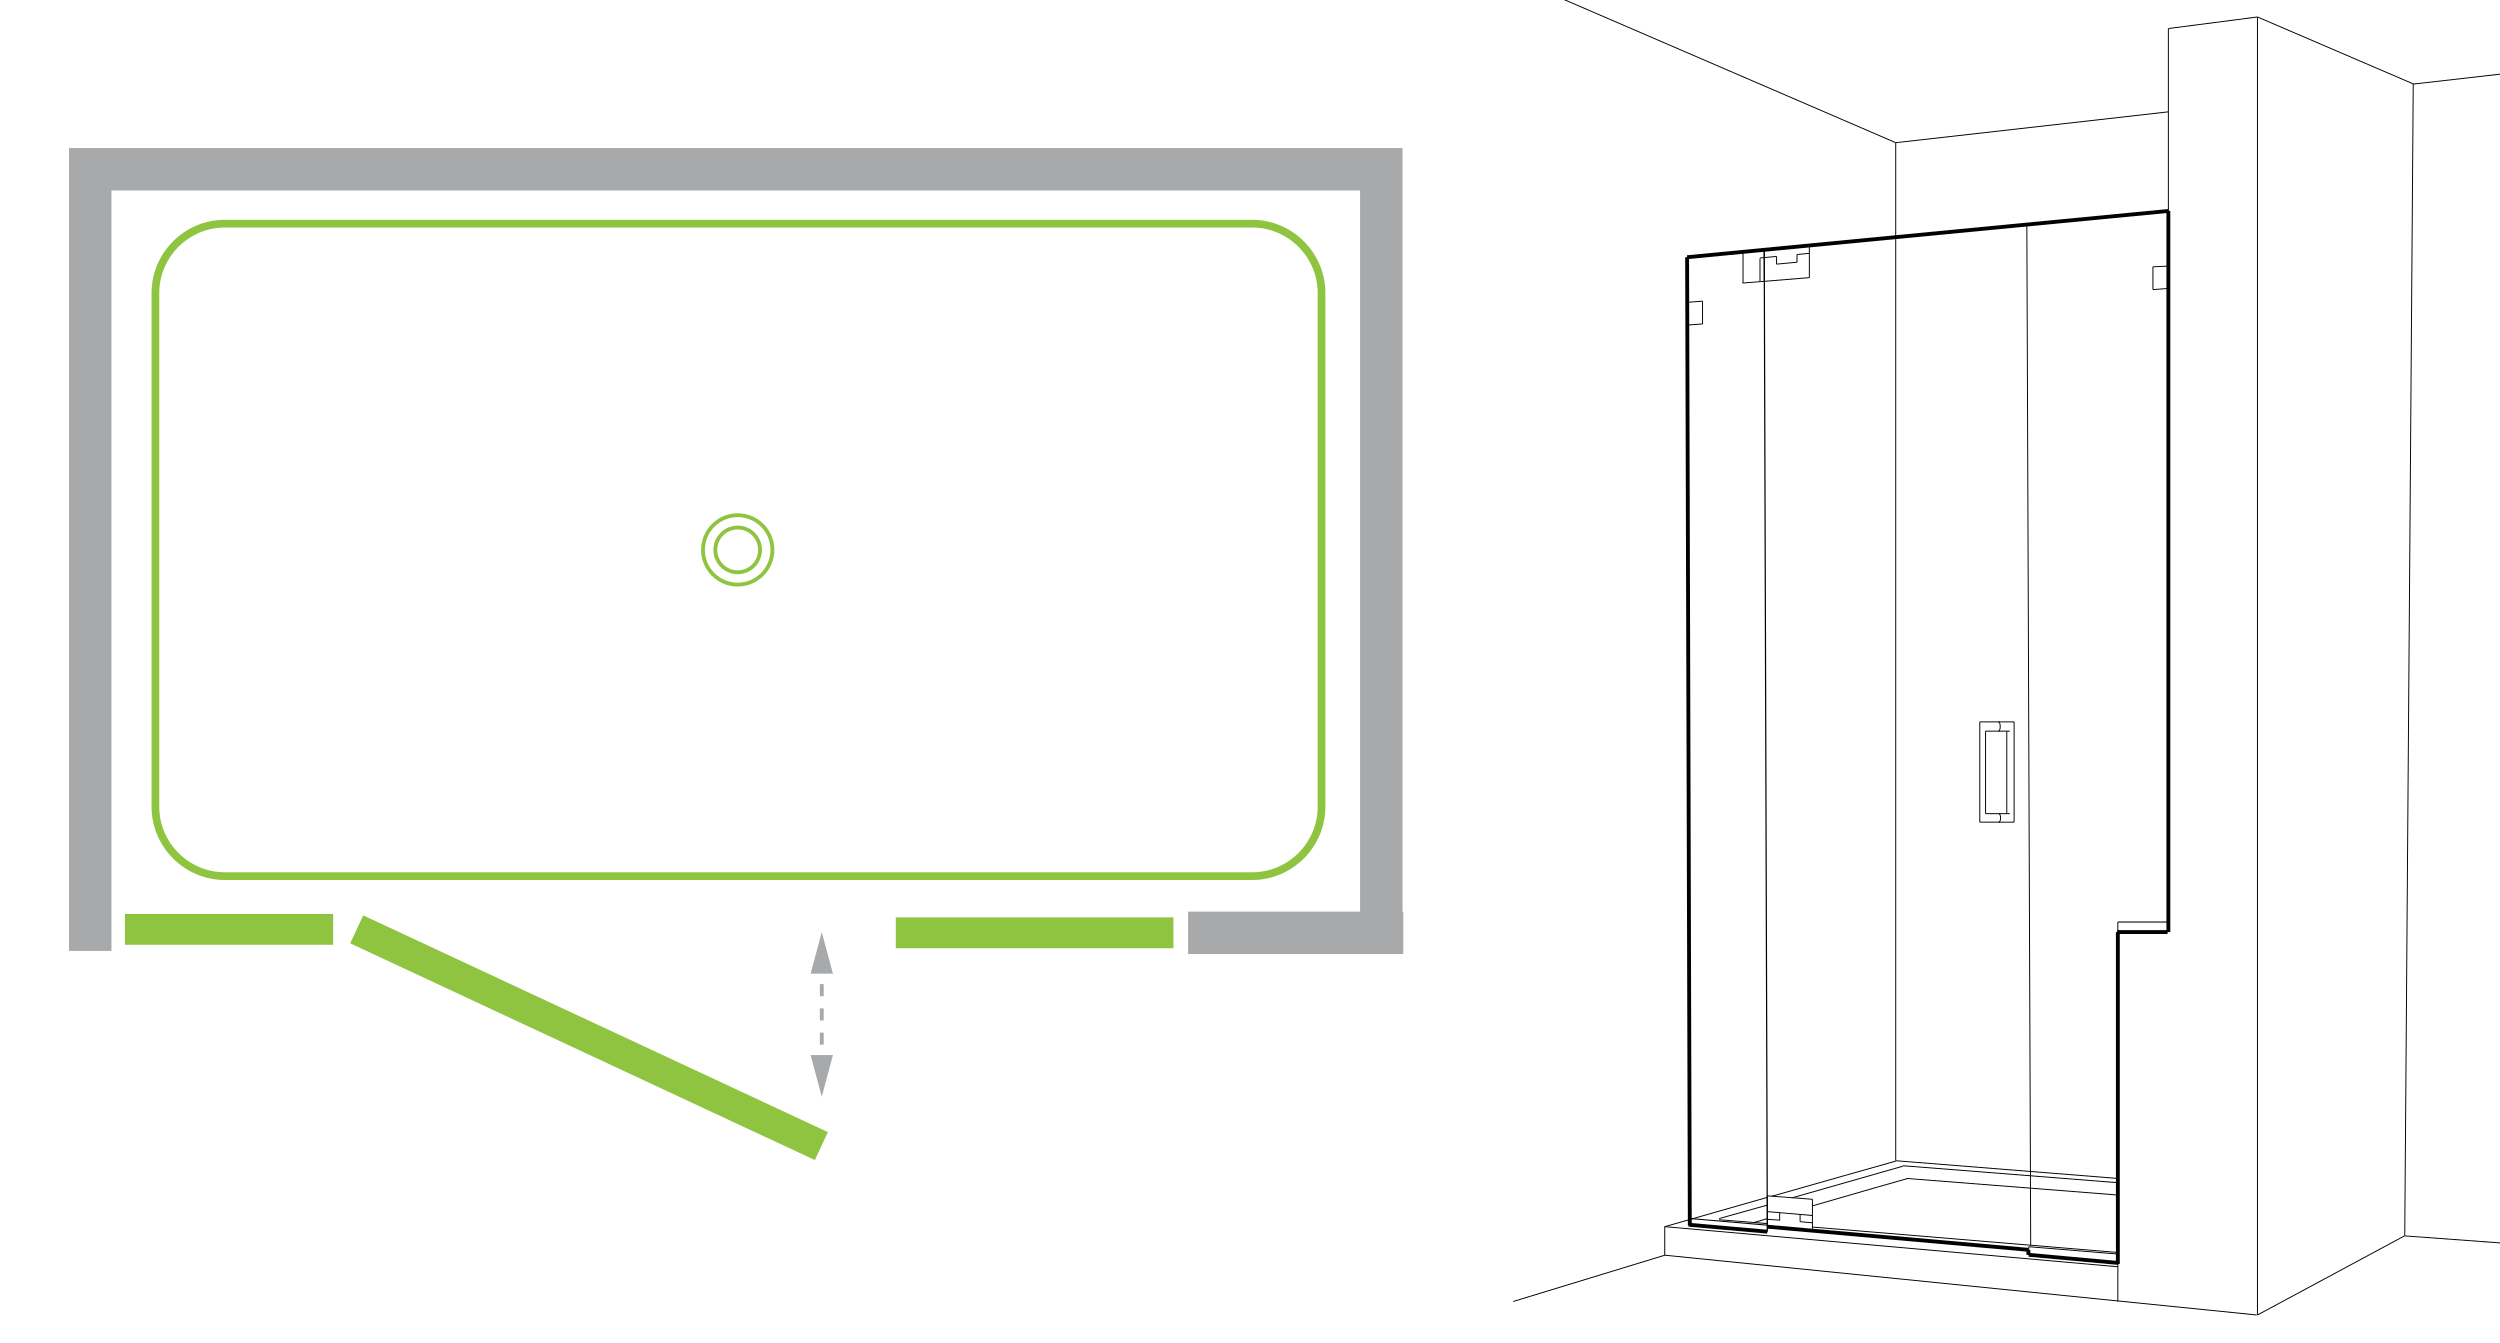 <?xml version="1.0" encoding="UTF-8"?>
<!-- Generator: Adobe Illustrator 26.0.2, SVG Export Plug-In . SVG Version: 6.00 Build 0)  -->
<svg xmlns="http://www.w3.org/2000/svg" xmlns:xlink="http://www.w3.org/1999/xlink" version="1.1" id="Layer_1" x="0px" y="0px" viewBox="0 0 648.3 348.3" style="enable-background:new 0 0 648.3 348.3;" xml:space="preserve">
<style type="text/css">
	.st0{fill:#FFFFFF;stroke:#000000;stroke-miterlimit:10;}
	.st1{fill:none;stroke:#8FC441;stroke-width:8;stroke-miterlimit:10;}
	.st2{fill:none;stroke:#A8A9AB;stroke-width:11;stroke-miterlimit:10;}
	.st3{fill:none;stroke:#8FC441;stroke-width:2;stroke-miterlimit:10;}
	.st4{display:none;}
	.st5{display:inline;fill:none;stroke:#010101;stroke-width:0.251;}
	.st6{display:inline;fill:none;stroke:#010101;stroke-width:0.25;}
	.st7{display:inline;fill:#FFFFFF;stroke:#010101;stroke-width:0.251;}
	.st8{display:inline;fill:none;stroke:#010101;}
	.st9{fill:none;stroke:#A8A9AB;stroke-miterlimit:10;}
	.st10{fill:none;stroke:#A8A9AB;stroke-miterlimit:10;stroke-dasharray:3.142,3.142;}
	.st11{fill:#A8A9AB;}
	.st12{fill:none;stroke:#8FC441;stroke-miterlimit:10;}
	.st13{display:inline;fill:none;stroke:#010101;stroke-width:0.25;}
	.st14{display:inline;fill:none;stroke:#010101;stroke-width:0.273;}
	.st15{display:inline;fill:none;stroke:#010101;stroke-width:0.245;}
	.st16{display:inline;fill:none;stroke:#010101;stroke-width:0.318;}
	.st17{display:inline;fill:none;stroke:#010101;stroke-width:0.276;}
	.st18{fill:none;stroke:#010101;stroke-width:0.25;}
	.st19{fill:none;stroke:#010101;}
	.st20{fill:none;stroke:#010101;stroke-width:0.273;}
	.st21{fill:none;stroke:#010101;stroke-width:0.318;}
	.st22{fill:none;stroke:#010101;stroke-width:0.276;}
	.st23{fill:none;stroke:#010101;stroke-width:0.25;}
</style>
<rect x="-7.1" y="-4.8" class="st0" width="663" height="357"></rect>
<image style="display:none;overflow:visible;" width="1920" height="1080" transform="matrix(1 0 0 1 -889.256 -340.358)">
</image>
<line class="st1" x1="213" y1="297.2" x2="92.5" y2="241"></line>
<path class="st2" d="M45.3,254.7"></path>
<path class="st2" d="M352.7,241.9"></path>
<polyline class="st2" points="23.4,246.6 23.4,43.9 358.2,43.9 358.2,246.6 "></polyline>
<path class="st2" d="M231,241.9"></path>
<line class="st2" x1="363.9" y1="241.9" x2="308.1" y2="241.9"></line>
<g>
	<path class="st3" d="M342.7,209.2c0,9.9-8.1,18-18,18H58.3c-9.9,0-18-8.1-18-18V76c0-9.9,8.1-18,18-18h266.4c9.9,0,18,8.1,18,18   V209.2z"></path>
</g>
<g class="st4">
	<path class="st5" d="M564.1,40.3c0-2.3,1.6-4.2,3.5-4.2c1.9,0,3.5,1.9,3.5,4.2c0,2.3-1.6,4.2-3.5,4.2   C565.6,44.5,564.1,42.6,564.1,40.3z"></path>
	<path class="st5" d="M568.3,36.1c0.2-0.1,0.5-0.1,0.8-0.1c1.9,0,3.5,1.9,3.5,4.2c0,2.3-1.6,4.2-3.5,4.2c-0.3,0-0.5,0-0.8-0.1"></path>
	<path class="st5" d="M564.1,51.4c0-2.3,1.6-4.2,3.5-4.2c1.9,0,3.5,1.9,3.5,4.2c0,2.3-1.6,4.2-3.5,4.2   C565.6,55.6,564.1,53.7,564.1,51.4z"></path>
	<path class="st5" d="M568.3,47.2c0.2-0.1,0.5-0.1,0.8-0.1c1.9,0,3.5,1.9,3.5,4.2c0,2.3-1.6,4.2-3.5,4.2c-0.3,0-0.5,0-0.8-0.1"></path>
	<line class="st6" x1="497.6" y1="56.6" x2="576.8" y2="46.6"></line>
	<line class="st6" x1="497.6" y1="53.3" x2="576.8" y2="43"></line>
	<path class="st7" d="M501.5,59.2c0-2.3,1.5-4.1,3.4-4.1c1.9,0,3.4,1.9,3.4,4.1c0,2.3-1.5,4.1-3.4,4.1   C503.1,63.4,501.5,61.5,501.5,59.2z"></path>
	<path class="st5" d="M505.7,55.2c0.2-0.1,0.5-0.1,0.7-0.1c1.9,0,3.4,1.9,3.4,4.1c0,2.3-1.5,4.1-3.4,4.1c-0.3,0-0.5,0-0.7-0.1"></path>
	<path class="st7" d="M501.5,48.7c0-2.3,1.5-4.1,3.4-4.1c1.9,0,3.4,1.9,3.4,4.1c0,2.3-1.5,4.1-3.4,4.1   C503.1,52.9,501.5,51,501.5,48.7z"></path>
	<path class="st5" d="M505.7,44.7c0.2-0.1,0.5-0.1,0.7-0.1c1.9,0,3.4,1.9,3.4,4.1c0,2.3-1.5,4.1-3.4,4.1c-0.3,0-0.5,0-0.7-0.1"></path>
	<line class="st6" x1="497.7" y1="39.8" x2="576.8" y2="28"></line>
	<line class="st6" x1="399.7" y1="3.8" x2="373.1" y2="-6.4"></line>
	<line class="st6" x1="399.7" y1="3.8" x2="401.8" y2="273.7"></line>
	<line class="st6" x1="485.9" y1="-13.7" x2="485.9" y2="288.5"></line>
	<line class="st6" x1="485.9" y1="288.5" x2="576.6" y2="307.2"></line>
	<line class="st6" x1="594.8" y1="313.3" x2="401.8" y2="273.7"></line>
	<line class="st8" x1="497.1" y1="283.3" x2="576.6" y2="299.1"></line>
	<line class="st6" x1="497.1" y1="283.3" x2="485.9" y2="288.5"></line>
	<line class="st8" x1="497.6" y1="44.6" x2="497.6" y2="283.3"></line>
	<line class="st6" x1="497.6" y1="-8.9" x2="497.6" y2="56.6"></line>
	<line class="st8" x1="497.5" y1="45.2" x2="576.9" y2="34.1"></line>
	<line class="st6" x1="401.8" y1="273.7" x2="373.6" y2="283.3"></line>
	<line class="st6" x1="576.6" y1="299.5" x2="576.6" y2="296.1"></line>
	<line class="st5" x1="576.9" y1="-32.1" x2="576.6" y2="307.3"></line>
	<line class="st5" x1="573.9" y1="160.1" x2="574.1" y2="201.1"></line>
	<line class="st5" x1="571.5" y1="160.1" x2="571.8" y2="201.1"></line>
	<line class="st5" x1="571.8" y1="201.1" x2="574.1" y2="201.1"></line>
	<line class="st5" x1="571.5" y1="160.1" x2="573.9" y2="160.1"></line>
	<line class="st5" x1="576.7" y1="191.8" x2="574.1" y2="192"></line>
	<line class="st5" x1="576.7" y1="194.3" x2="574.1" y2="194.6"></line>
	<line class="st5" x1="576.7" y1="168" x2="573.9" y2="168.1"></line>
	<line class="st5" x1="576.7" y1="165.4" x2="573.9" y2="165.4"></line>
	<path class="st6" d="M576.9-32.1c9.3-1.9,17.9-3.6,17.9-3.6"></path>
	<line class="st6" x1="399.7" y1="3.8" x2="485.9" y2="-13.7"></line>
	<line class="st6" x1="485.9" y1="-13.7" x2="497.9" y2="-8.9"></line>
	<line class="st5" x1="594.8" y1="-35.7" x2="594.8" y2="313.3"></line>
	<line class="st6" x1="645" y1="18" x2="711.5" y2="8"></line>
	<line class="st6" x1="645" y1="18" x2="644.4" y2="265.2"></line>
	<line class="st6" x1="594.9" y1="313.3" x2="644.4" y2="265.2"></line>
	<line class="st6" x1="644.4" y1="265.2" x2="711.5" y2="273.8"></line>
	<line class="st6" x1="594.8" y1="-35.7" x2="645" y2="18"></line>
	<line class="st8" x1="576.9" y1="34.1" x2="576.6" y2="299.1"></line>
</g>
<g>
	<g>
		<line class="st9" x1="213.1" y1="250.6" x2="213.1" y2="252.1"></line>
		<line class="st10" x1="213.1" y1="255.2" x2="213.1" y2="272.5"></line>
		<line class="st9" x1="213.1" y1="274.1" x2="213.1" y2="275.6"></line>
		<g>
			<polygon class="st11" points="210.2,252.5 213.1,241.7 216,252.5    "></polygon>
		</g>
		<g>
			<polygon class="st11" points="210.2,273.6 213.1,284.4 216,273.6    "></polygon>
		</g>
	</g>
</g>
<circle class="st12" cx="191.3" cy="142.6" r="9"></circle>
<circle class="st12" cx="191.3" cy="142.6" r="5.8"></circle>
<g class="st4">
	
		<image style="display:inline;overflow:visible;" width="939" height="675" transform="matrix(1 0 0 1 -203.287 -139.609)">
	</image>
</g>
<image style="display:none;overflow:visible;" width="766" height="803" transform="matrix(1 0 0 1 -95.813 -37.739)">
</image>
<g class="st4">
	<line class="st6" x1="437.8" y1="66.1" x2="437.8" y2="74.2"></line>
	<line class="st6" x1="449.5" y1="65" x2="449.5" y2="73.3"></line>
	<line class="st6" x1="437.8" y1="66.1" x2="449.5" y2="65"></line>
	<line class="st6" x1="446.3" y1="67.3" x2="449.5" y2="67"></line>
	<line class="st6" x1="437.8" y1="68.1" x2="441" y2="67.8"></line>
	<line class="st6" x1="437.8" y1="74.2" x2="449.5" y2="73.3"></line>
	<line class="st6" x1="441" y1="69.7" x2="446.3" y2="69.3"></line>
	<line class="st6" x1="441" y1="67.8" x2="441" y2="69.7"></line>
	<line class="st6" x1="446.3" y1="69.3" x2="446.3" y2="67.3"></line>
	<line class="st6" x1="438.6" y1="316.1" x2="438.6" y2="308.1"></line>
	<line class="st6" x1="450.3" y1="317.2" x2="450.3" y2="308.9"></line>
	<line class="st6" x1="439" y1="316.1" x2="450.3" y2="317.1"></line>
	<line class="st6" x1="438.6" y1="316.1" x2="439" y2="316.1"></line>
	<line class="st6" x1="447.1" y1="314.8" x2="450.3" y2="315.1"></line>
	<line class="st6" x1="438.6" y1="314.1" x2="441.8" y2="314.4"></line>
	<line class="st6" x1="438.6" y1="312.2" x2="450.3" y2="313.2"></line>
	<line class="st6" x1="438.6" y1="308.1" x2="450.3" y2="308.9"></line>
	<line class="st13" x1="441.8" y1="314.4" x2="441.8" y2="312.5"></line>
	<line class="st6" x1="447.1" y1="312.9" x2="447.1" y2="314.8"></line>
	<line class="st8" x1="437.8" y1="66.2" x2="438.5" y2="316.1"></line>
	<line class="st8" x1="437.8" y1="66.2" x2="517.1" y2="58.6"></line>
	<line class="st6" x1="626.7" y1="21.1" x2="624.6" y2="319.4"></line>
	<line class="st6" x1="586.8" y1="340.7" x2="624.9" y2="319.5"></line>
	<line class="st6" x1="435.2" y1="325.3" x2="586.8" y2="340.7"></line>
	<line class="st6" x1="435.2" y1="325.3" x2="394" y2="337.8"></line>
	<line class="st6" x1="490.3" y1="36.3" x2="490.3" y2="301.3"></line>
	<line class="st6" x1="626.7" y1="21.1" x2="677.5" y2="15.4"></line>
	<line class="st6" x1="490.1" y1="36.6" x2="517.1" y2="33.6"></line>
	<line class="st6" x1="490.3" y1="36.3" x2="394" y2="-5.2"></line>
	<line class="st6" x1="435.2" y1="317.1" x2="517.1" y2="324.3"></line>
	<line class="st8" x1="438.6" y1="316.1" x2="517.1" y2="323.1"></line>
	<line class="st6" x1="435.2" y1="325.3" x2="435.2" y2="317.1"></line>
	<line class="st6" x1="450.3" y1="312.7" x2="490.3" y2="301.3"></line>
	<line class="st6" x1="435.2" y1="317.1" x2="438.6" y2="316.1"></line>
	<line class="st6" x1="450.3" y1="314.6" x2="492.2" y2="302.5"></line>
	<line class="st6" x1="454.6" y1="316.8" x2="493.3" y2="305.7"></line>
	<line class="st6" x1="490.3" y1="301.3" x2="517.1" y2="303.4"></line>
	<line class="st6" x1="492.1" y1="302.5" x2="517.1" y2="304.5"></line>
	<line class="st6" x1="493.1" y1="305.7" x2="517.2" y2="307.6"></line>
	<line class="st6" x1="450.3" y1="316.4" x2="517.1" y2="321.9"></line>
	<line class="st6" x1="624.6" y1="319.5" x2="677.8" y2="323.4"></line>
	<line class="st6" x1="515.5" y1="190.8" x2="506.9" y2="190.8"></line>
	<line class="st6" x1="506.9" y1="190.8" x2="506.9" y2="216.1"></line>
	<line class="st6" x1="506.9" y1="216.1" x2="515.5" y2="216.1"></line>
	<line class="st6" x1="515.5" y1="216.1" x2="515.5" y2="190.8"></line>
	<line class="st6" x1="514.4" y1="193.1" x2="508.3" y2="193.1"></line>
	<line class="st6" x1="508.3" y1="193.1" x2="508.3" y2="213.9"></line>
	<line class="st6" x1="508.3" y1="213.9" x2="514.4" y2="213.9"></line>
	<line class="st6" x1="513.6" y1="193.1" x2="513.6" y2="213.9"></line>
	<path class="st6" d="M511.5,190.8c0.3,0,0.5,0.5,0.5,1.1c0,0.6-0.2,1.1-0.5,1.1"></path>
	<path class="st6" d="M511.6,213.9c0.3,0,0.5,0.5,0.5,1.1c0,0.6-0.2,1.1-0.5,1.1"></path>
	<line class="st6" x1="586.2" y1="2.2" x2="586.2" y2="340.7"></line>
	<line class="st6" x1="517.1" y1="11.3" x2="586.2" y2="2.2"></line>
	<line class="st6" x1="517.1" y1="324" x2="517.1" y2="11.3"></line>
	<line class="st8" x1="517.1" y1="323.1" x2="517.1" y2="58.6"></line>
	<line class="st6" x1="586.2" y1="2.2" x2="626.7" y2="21.1"></line>
	<line class="st6" x1="517.1" y1="324.3" x2="517.1" y2="333.6"></line>
</g>
<line class="st1" x1="232.3" y1="241.9" x2="304.3" y2="241.9"></line>
<line class="st1" x1="32.4" y1="241" x2="86.4" y2="241"></line>
<g class="st4">
	<line class="st8" x1="438.2" y1="66.2" x2="438.9" y2="316.4"></line>
	<line class="st8" x1="438.2" y1="66.3" x2="527" y2="57.7"></line>
	<line class="st6" x1="527" y1="238.8" x2="527" y2="335.2"></line>
	<line class="st6" x1="586.3" y1="341.2" x2="624.6" y2="320.6"></line>
	<line class="st6" x1="435.5" y1="325.9" x2="586.3" y2="341.2"></line>
	<line class="st6" x1="435.5" y1="325.9" x2="393" y2="338.8"></line>
	<line class="st6" x1="492.4" y1="36.5" x2="492.4" y2="301.1"></line>
	<path class="st6" d="M626.8,21.3c28.8-3.3,50.8-5.8,50.8-5.8"></path>
	<path class="st6" d="M492.4,36.5c0,0,14.1-1.6,34.6-3.9"></path>
	<line class="st6" x1="492.4" y1="36.5" x2="393" y2="-6.4"></line>
	<line class="st6" x1="506.5" y1="59.2" x2="507.4" y2="321.8"></line>
	<line class="st8" x1="506.8" y1="323.6" x2="527" y2="325.4"></line>
	<line class="st6" x1="435.5" y1="317.4" x2="506.8" y2="323.8"></line>
	<line class="st8" x1="439" y1="316.5" x2="506.8" y2="322.5"></line>
	<line class="st6" x1="435.5" y1="325.9" x2="435.5" y2="317.4"></line>
	<line class="st6" x1="450.6" y1="313.1" x2="492.4" y2="301.1"></line>
	<path class="st6" d="M435.5,317.4c0,0,1.6-0.5,3.8-1.1"></path>
	<line class="st6" x1="450.6" y1="315" x2="494.4" y2="302.4"></line>
	<line class="st6" x1="455.6" y1="317.1" x2="495.5" y2="305.7"></line>
	<line class="st6" x1="492.4" y1="300.9" x2="527" y2="303.6"></line>
	<line class="st6" x1="494.3" y1="302.4" x2="527" y2="305"></line>
	<line class="st6" x1="495.4" y1="305.7" x2="527" y2="308.2"></line>
	<line class="st6" x1="506.8" y1="321.4" x2="527" y2="323.1"></line>
	<line class="st6" x1="450.6" y1="316.7" x2="525.6" y2="322.9"></line>
	<line class="st6" x1="506.8" y1="321.8" x2="506.8" y2="323.8"></line>
	<line class="st8" x1="506.8" y1="322.5" x2="506.8" y2="323.8"></line>
	<line class="st6" x1="503.1" y1="187.1" x2="494.2" y2="187.1"></line>
	<line class="st6" x1="494.2" y1="187.1" x2="494.2" y2="213.1"></line>
	<line class="st6" x1="494.2" y1="213.1" x2="503.1" y2="213.1"></line>
	<line class="st6" x1="503.1" y1="213.1" x2="503.1" y2="187.1"></line>
	<line class="st6" x1="502" y1="189.4" x2="495.7" y2="189.4"></line>
	<line class="st6" x1="495.7" y1="189.4" x2="495.7" y2="210.9"></line>
	<line class="st6" x1="495.7" y1="210.9" x2="502" y2="210.9"></line>
	<line class="st6" x1="501.2" y1="189.4" x2="501.2" y2="210.9"></line>
	<path class="st6" d="M499.1,187.1c0.3,0,0.5,0.5,0.5,1.2c0,0.7-0.2,1.2-0.5,1.2"></path>
	<path class="st6" d="M499.1,210.9c0.3,0,0.5,0.5,0.5,1.1c0,0.6-0.2,1.1-0.5,1.1"></path>
	<line class="st6" x1="626.8" y1="21.2" x2="624.6" y2="320.6"></line>
	<line class="st6" x1="624.6" y1="320.6" x2="677.8" y2="324.6"></line>
	<line class="st6" x1="586.3" y1="3.8" x2="586.3" y2="341.2"></line>
	<line class="st8" x1="527" y1="57.7" x2="527" y2="325.5"></line>
	<line class="st6" x1="527" y1="11.8" x2="527" y2="325.5"></line>
	<line class="st6" x1="527" y1="11.8" x2="586.3" y2="4"></line>
	<line class="st6" x1="586.3" y1="3.8" x2="626.8" y2="21.2"></line>
	<line class="st6" x1="523" y1="70.6" x2="523" y2="76.5"></line>
	<line class="st6" x1="438.2" y1="66.3" x2="438.2" y2="74.3"></line>
	<line class="st6" x1="449.9" y1="65.1" x2="449.9" y2="73.4"></line>
	<line class="st6" x1="438.2" y1="66.3" x2="449.9" y2="65.1"></line>
	<line class="st6" x1="446.7" y1="67.4" x2="449.9" y2="67.1"></line>
	<line class="st6" x1="438.2" y1="68.2" x2="441.4" y2="67.9"></line>
	<line class="st6" x1="438.2" y1="74.3" x2="449.9" y2="73.4"></line>
	<line class="st6" x1="441.4" y1="69.9" x2="446.7" y2="69.4"></line>
	<line class="st6" x1="441.4" y1="67.9" x2="441.4" y2="69.9"></line>
	<line class="st6" x1="446.7" y1="69.4" x2="446.7" y2="67.4"></line>
	<line class="st6" x1="438.9" y1="316.3" x2="438.9" y2="308.3"></line>
	<line class="st6" x1="450.6" y1="317.4" x2="450.6" y2="309.1"></line>
	<line class="st6" x1="439.3" y1="316.4" x2="450.6" y2="317.3"></line>
	<line class="st6" x1="438.9" y1="316.3" x2="439.3" y2="316.4"></line>
	<line class="st6" x1="447.4" y1="315" x2="450.6" y2="315.3"></line>
	<line class="st6" x1="438.9" y1="314.4" x2="442.1" y2="314.6"></line>
	<line class="st6" x1="438.9" y1="312.4" x2="450.6" y2="313.4"></line>
	<line class="st6" x1="438.9" y1="308.3" x2="450.6" y2="309.1"></line>
	<line class="st13" x1="442.1" y1="314.7" x2="442.1" y2="312.7"></line>
	<line class="st6" x1="447.4" y1="313.1" x2="447.4" y2="315"></line>
	<line class="st6" x1="523" y1="70.6" x2="527" y2="70.4"></line>
	<line class="st6" x1="523" y1="76.5" x2="527" y2="76.2"></line>
</g>
<g class="st4">
	<line class="st8" x1="438" y1="66.1" x2="438.7" y2="316.1"></line>
	<line class="st8" x1="438" y1="66.2" x2="539.6" y2="56.4"></line>
	<line class="st6" x1="526.7" y1="238.4" x2="526.7" y2="334.7"></line>
	<line class="st6" x1="585.9" y1="340.7" x2="624.2" y2="320.1"></line>
	<line class="st6" x1="435.3" y1="325.5" x2="585.9" y2="340.7"></line>
	<line class="st6" x1="435.3" y1="325.5" x2="392.9" y2="338.4"></line>
	<line class="st6" x1="492.1" y1="36.4" x2="492.1" y2="300.7"></line>
	<line class="st6" x1="626.3" y1="21.2" x2="677.1" y2="15.5"></line>
	<line class="st6" x1="492.1" y1="36.4" x2="539.6" y2="31"></line>
	<line class="st6" x1="492.1" y1="36.4" x2="392.9" y2="-6.4"></line>
	<line class="st6" x1="526.7" y1="236.3" x2="526.7" y2="238.9"></line>
	<line class="st6" x1="506.2" y1="59.1" x2="507.1" y2="321.3"></line>
	<line class="st8" x1="506.5" y1="323.2" x2="526.7" y2="324.9"></line>
	<line class="st6" x1="435.3" y1="317" x2="506.5" y2="323.3"></line>
	<line class="st8" x1="438.8" y1="316" x2="506.5" y2="322"></line>
	<line class="st6" x1="435.3" y1="325.5" x2="435.3" y2="317"></line>
	<line class="st6" x1="450.4" y1="312.7" x2="492.1" y2="300.7"></line>
	<line class="st6" x1="435.3" y1="317" x2="438.8" y2="316"></line>
	<line class="st6" x1="450.4" y1="314.5" x2="494.1" y2="302"></line>
	<line class="st6" x1="455.4" y1="316.7" x2="495.2" y2="305.2"></line>
	<line class="st6" x1="492.1" y1="300.5" x2="527.2" y2="303.2"></line>
	<line class="st6" x1="494" y1="302" x2="526.7" y2="304.6"></line>
	<line class="st6" x1="495.1" y1="305.3" x2="526.7" y2="307.8"></line>
	<line class="st6" x1="506.5" y1="321" x2="526.7" y2="322.6"></line>
	<line class="st6" x1="450.4" y1="316.3" x2="527" y2="322.6"></line>
	<line class="st6" x1="506.5" y1="321.3" x2="506.5" y2="323.4"></line>
	<line class="st8" x1="506.5" y1="322" x2="506.5" y2="323.4"></line>
	<line class="st8" x1="539.6" y1="238.9" x2="526.7" y2="238.9"></line>
	<line class="st6" x1="502.8" y1="186.8" x2="493.9" y2="186.8"></line>
	<line class="st6" x1="493.9" y1="186.8" x2="493.9" y2="212.8"></line>
	<line class="st6" x1="493.9" y1="212.8" x2="502.8" y2="212.8"></line>
	<line class="st6" x1="502.8" y1="212.8" x2="502.8" y2="186.8"></line>
	<line class="st6" x1="501.7" y1="189.2" x2="495.4" y2="189.2"></line>
	<line class="st6" x1="495.4" y1="189.2" x2="495.4" y2="210.6"></line>
	<line class="st6" x1="495.4" y1="210.6" x2="501.7" y2="210.6"></line>
	<line class="st6" x1="500.9" y1="189.2" x2="500.9" y2="210.6"></line>
	<path class="st6" d="M498.8,186.8c0.3,0,0.5,0.5,0.5,1.2c0,0.7-0.2,1.2-0.5,1.2"></path>
	<path class="st6" d="M498.8,210.6c0.3,0,0.5,0.5,0.5,1.1c0,0.6-0.2,1.1-0.5,1.1"></path>
	<line class="st6" x1="626.3" y1="21.3" x2="624.1" y2="320.1"></line>
	<line class="st6" x1="624.2" y1="320.2" x2="677.2" y2="324.1"></line>
	<line class="st6" x1="585.9" y1="1.3" x2="585.9" y2="340.7"></line>
	<line class="st6" x1="538.5" y1="238.9" x2="526.7" y2="238.9"></line>
	<line class="st8" x1="526.7" y1="238.9" x2="526.7" y2="325.1"></line>
	<line class="st14" x1="526.7" y1="236.3" x2="539.6" y2="236.3"></line>
	<line class="st6" x1="539.6" y1="7.4" x2="539.6" y2="238.9"></line>
	<line class="st8" x1="539.6" y1="55.7" x2="539.6" y2="238.9"></line>
	<line class="st6" x1="539.6" y1="7.4" x2="585.9" y2="1.3"></line>
	<line class="st6" x1="585.9" y1="1.3" x2="626.3" y2="21.3"></line>
	<line class="st15" x1="438" y1="66" x2="438" y2="74"></line>
	<line class="st6" x1="449.7" y1="64.9" x2="449.7" y2="73.1"></line>
	<line class="st6" x1="438" y1="66" x2="449.7" y2="64.9"></line>
	<line class="st6" x1="446.5" y1="67.2" x2="449.7" y2="66.8"></line>
	<line class="st6" x1="438" y1="68" x2="441.2" y2="67.6"></line>
	<line class="st6" x1="438" y1="74" x2="449.7" y2="73.1"></line>
	<line class="st6" x1="441.2" y1="69.6" x2="446.5" y2="69.1"></line>
	<line class="st6" x1="441.2" y1="67.6" x2="441.2" y2="69.6"></line>
	<line class="st6" x1="446.5" y1="69.1" x2="446.5" y2="67.2"></line>
	<line class="st6" x1="438.7" y1="315.9" x2="438.7" y2="307.9"></line>
	<line class="st6" x1="450.4" y1="317" x2="450.4" y2="308.8"></line>
	<line class="st6" x1="439.1" y1="316" x2="450.4" y2="316.9"></line>
	<line class="st6" x1="438.7" y1="315.9" x2="439.1" y2="316"></line>
	<line class="st6" x1="447.2" y1="314.6" x2="450.4" y2="314.9"></line>
	<line class="st6" x1="438.7" y1="314" x2="441.9" y2="314.2"></line>
	<line class="st6" x1="438.7" y1="312" x2="450.4" y2="313"></line>
	<line class="st6" x1="438.7" y1="307.9" x2="450.4" y2="308.8"></line>
	<line class="st13" x1="441.9" y1="314.3" x2="441.9" y2="312.3"></line>
	<line class="st6" x1="447.2" y1="312.7" x2="447.2" y2="314.6"></line>
	<line class="st6" x1="535.5" y1="70.1" x2="535.5" y2="76"></line>
	<line class="st6" x1="535.5" y1="70.1" x2="539.6" y2="69.9"></line>
	<line class="st6" x1="535.5" y1="76" x2="539.6" y2="75.7"></line>
</g>
<g class="st4">
	<line class="st6" x1="585.8" y1="341.2" x2="624.2" y2="320.6"></line>
	<line class="st6" x1="626.4" y1="21.2" x2="624.2" y2="320.6"></line>
	<line class="st6" x1="624.2" y1="320.6" x2="677.3" y2="324.6"></line>
	<line class="st6" x1="585.8" y1="3.8" x2="585.8" y2="341.2"></line>
	<line class="st6" x1="562.7" y1="6.8" x2="562.7" y2="338.9"></line>
	<line class="st6" x1="562.7" y1="6.8" x2="585.8" y2="3.8"></line>
	<line class="st6" x1="585.8" y1="3.8" x2="626.4" y2="21.3"></line>
	<line class="st16" x1="457.7" y1="64.1" x2="458.5" y2="319.6"></line>
	<line class="st8" x1="437.6" y1="66.3" x2="438.3" y2="318"></line>
	<line class="st8" x1="437.6" y1="66.3" x2="562.7" y2="54.2"></line>
	<line class="st6" x1="431.8" y1="325.7" x2="585.7" y2="341.2"></line>
	<line class="st6" x1="431.8" y1="325.7" x2="392.4" y2="337.7"></line>
	<line class="st6" x1="491.8" y1="36.5" x2="491.8" y2="301.1"></line>
	<line class="st6" x1="626.4" y1="21.2" x2="677.3" y2="15.5"></line>
	<line class="st6" x1="491.8" y1="36.5" x2="562.7" y2="28.5"></line>
	<line class="st6" x1="491.8" y1="36.5" x2="392.4" y2="-6.4"></line>
	<line class="st6" x1="525.9" y1="57.7" x2="526.9" y2="323"></line>
	<line class="st8" x1="526.4" y1="325.6" x2="562.7" y2="328.8"></line>
	<line class="st8" x1="438" y1="317.7" x2="458.5" y2="319.6"></line>
	<line class="st6" x1="431.8" y1="318.2" x2="562.7" y2="329.8"></line>
	<line class="st8" x1="458.4" y1="318.3" x2="526.3" y2="324.3"></line>
	<line class="st6" x1="431.8" y1="325.7" x2="431.8" y2="318.2"></line>
	<path class="st6" d="M459.7,310.3c5.9-1.7,32.1-9.1,32.1-9.1"></path>
	<line class="st6" x1="431.8" y1="318.2" x2="458.5" y2="310.6"></line>
	<path class="st6" d="M465,310.7c10.2-2.9,28.8-8.3,28.8-8.3"></path>
	<line class="st6" x1="446" y1="316.2" x2="458.4" y2="312.6"></line>
	<path class="st6" d="M470.2,312.8c10.7-3.1,24.7-7.1,24.7-7.1"></path>
	<line class="st6" x1="455" y1="317.1" x2="458.4" y2="316.2"></line>
	<line class="st6" x1="491.8" y1="301.1" x2="562.7" y2="306.8"></line>
	<line class="st6" x1="493.7" y1="302.4" x2="562.7" y2="307.9"></line>
	<line class="st6" x1="494.8" y1="305.7" x2="562.7" y2="311.1"></line>
	<line class="st6" x1="526.4" y1="323.4" x2="562.7" y2="326.4"></line>
	<line class="st17" x1="438.5" y1="316.2" x2="458.4" y2="317.8"></line>
	<line class="st6" x1="470.2" y1="318.4" x2="562.7" y2="326"></line>
	<line class="st6" x1="446" y1="316.4" x2="458.5" y2="317.4"></line>
	<line class="st6" x1="526.4" y1="323.4" x2="526.4" y2="325.6"></line>
	<line class="st6" x1="522.6" y1="187.1" x2="513.7" y2="187.1"></line>
	<line class="st6" x1="513.7" y1="187.1" x2="513.7" y2="213.1"></line>
	<line class="st6" x1="513.7" y1="213.1" x2="522.6" y2="213.1"></line>
	<line class="st6" x1="522.6" y1="213.1" x2="522.6" y2="187.1"></line>
	<line class="st6" x1="521.5" y1="189.5" x2="515.1" y2="189.5"></line>
	<line class="st6" x1="515.1" y1="189.5" x2="515.1" y2="210.9"></line>
	<line class="st6" x1="515.1" y1="210.9" x2="521.5" y2="210.9"></line>
	<line class="st6" x1="520.7" y1="189.5" x2="520.7" y2="210.9"></line>
	<path class="st6" d="M518.5,187.1c0.3,0,0.5,0.5,0.5,1.2c0,0.7-0.2,1.2-0.5,1.2"></path>
	<path class="st6" d="M518.6,210.9c0.3,0,0.5,0.5,0.5,1.1c0,0.6-0.2,1.1-0.5,1.1"></path>
	<line class="st8" x1="526.3" y1="324.3" x2="526.3" y2="325.6"></line>
	<line class="st6" x1="457.7" y1="64.5" x2="457.7" y2="72.5"></line>
	<line class="st6" x1="469.4" y1="63.3" x2="469.4" y2="71.6"></line>
	<line class="st6" x1="457.7" y1="64.4" x2="469.4" y2="63.3"></line>
	<line class="st6" x1="466.2" y1="65.6" x2="469.4" y2="65.3"></line>
	<line class="st6" x1="456.5" y1="66.5" x2="460.9" y2="66.1"></line>
	<line class="st6" x1="452.1" y1="73" x2="469.4" y2="71.6"></line>
	<line class="st6" x1="460.9" y1="68.1" x2="466.2" y2="67.6"></line>
	<line class="st6" x1="460.9" y1="66.1" x2="460.9" y2="68.1"></line>
	<line class="st6" x1="466.2" y1="67.6" x2="466.2" y2="65.6"></line>
	<line class="st6" x1="458.5" y1="318.3" x2="458.5" y2="310.3"></line>
	<line class="st6" x1="470.2" y1="319.4" x2="470.2" y2="311.1"></line>
	<line class="st6" x1="458.9" y1="318.3" x2="470.2" y2="319.2"></line>
	<line class="st6" x1="458.5" y1="318.3" x2="458.9" y2="318.3"></line>
	<line class="st6" x1="467" y1="317" x2="470.2" y2="317.3"></line>
	<line class="st6" x1="458.5" y1="316.3" x2="461.7" y2="316.6"></line>
	<line class="st6" x1="458.5" y1="314.4" x2="470.2" y2="315.3"></line>
	<line class="st6" x1="458.5" y1="310.3" x2="470.2" y2="311.1"></line>
	<line class="st13" x1="461.7" y1="316.6" x2="461.7" y2="314.6"></line>
	<line class="st6" x1="467" y1="315.1" x2="467" y2="317"></line>
	<path class="st8" d="M453.8,43.5"></path>
	<line class="st6" x1="452.1" y1="73" x2="452.1" y2="64.8"></line>
	<line class="st6" x1="456.5" y1="72.6" x2="456.5" y2="66.6"></line>
	<line class="st6" x1="558.6" y1="68.8" x2="558.6" y2="74.7"></line>
	<line class="st6" x1="558.6" y1="68.8" x2="562.7" y2="68.6"></line>
	<line class="st6" x1="558.6" y1="74.7" x2="562.7" y2="74.4"></line>
	<line class="st6" x1="441.6" y1="77.7" x2="441.6" y2="83.6"></line>
	<line class="st6" x1="437.6" y1="78" x2="441.6" y2="77.7"></line>
	<line class="st6" x1="437.6" y1="83.9" x2="441.6" y2="83.6"></line>
	<line class="st8" x1="562.7" y1="54.2" x2="562.7" y2="328.8"></line>
</g>
<g>
	<line class="st18" x1="549.2" y1="241.2" x2="549.2" y2="337.5"></line>
	<line class="st18" x1="549.2" y1="239.1" x2="549.2" y2="241.7"></line>
	<line class="st19" x1="562.1" y1="241.7" x2="549.2" y2="241.7"></line>
	<line class="st18" x1="561" y1="241.7" x2="549.2" y2="241.7"></line>
	<line class="st19" x1="549.2" y1="241.7" x2="549.2" y2="327.8"></line>
	<line class="st20" x1="549.2" y1="239.1" x2="562.1" y2="239.1"></line>
	<line class="st18" x1="585.4" y1="341" x2="623.7" y2="320.4"></line>
	<line class="st18" x1="625.8" y1="21.8" x2="623.6" y2="320.4"></line>
	<line class="st18" x1="623.7" y1="320.5" x2="676.7" y2="324.4"></line>
	<line class="st18" x1="585.4" y1="4.4" x2="585.4" y2="341"></line>
	<line class="st18" x1="562.3" y1="7.4" x2="562.3" y2="241.7"></line>
	<line class="st18" x1="562.3" y1="7.4" x2="585.4" y2="4.4"></line>
	<line class="st18" x1="585.4" y1="4.4" x2="625.9" y2="21.8"></line>
	<line class="st21" x1="457.5" y1="64.6" x2="458.3" y2="319.4"></line>
	<line class="st19" x1="437.5" y1="66.7" x2="438.2" y2="317.8"></line>
	<line class="st19" x1="437.5" y1="66.7" x2="562.3" y2="54.7"></line>
	<line class="st18" x1="431.7" y1="325.5" x2="585.2" y2="341"></line>
	<line class="st18" x1="431.7" y1="325.5" x2="392.4" y2="337.5"></line>
	<line class="st18" x1="491.6" y1="37" x2="491.6" y2="301"></line>
	<line class="st18" x1="625.8" y1="21.8" x2="676.7" y2="16"></line>
	<line class="st18" x1="491.6" y1="37" x2="562.3" y2="29"></line>
	<line class="st18" x1="491.6" y1="37" x2="392.4" y2="-5.8"></line>
	<line class="st18" x1="525.6" y1="58.1" x2="526.6" y2="322.9"></line>
	<line class="st19" x1="526.1" y1="325.4" x2="549.2" y2="327.5"></line>
	<line class="st19" x1="437.9" y1="317.6" x2="458.3" y2="319.4"></line>
	<line class="st18" x1="431.7" y1="318.1" x2="549.2" y2="328.5"></line>
	<line class="st19" x1="458.2" y1="318.1" x2="526" y2="324.1"></line>
	<line class="st18" x1="431.7" y1="325.5" x2="431.7" y2="318.1"></line>
	<path class="st18" d="M459.5,310.2c5.9-1.7,32.1-9.1,32.1-9.1"></path>
	<line class="st18" x1="431.7" y1="318.1" x2="458.3" y2="310.5"></line>
	<path class="st18" d="M464.8,310.6c10.2-2.9,28.7-8.2,28.7-8.2"></path>
	<line class="st18" x1="445.8" y1="316" x2="458.3" y2="312.5"></line>
	<path class="st18" d="M470,312.7c10.6-3.1,24.7-7.1,24.7-7.1"></path>
	<line class="st18" x1="454.9" y1="317" x2="458.3" y2="316"></line>
	<line class="st18" x1="491.6" y1="301" x2="549.2" y2="305.6"></line>
	<line class="st18" x1="493.5" y1="302.3" x2="549.2" y2="306.7"></line>
	<line class="st18" x1="494.5" y1="305.6" x2="549.2" y2="309.9"></line>
	<line class="st18" x1="526.1" y1="323.3" x2="549.2" y2="325.2"></line>
	<line class="st22" x1="438.4" y1="316" x2="458.2" y2="317.7"></line>
	<line class="st18" x1="470" y1="318.2" x2="549.2" y2="324.8"></line>
	<line class="st18" x1="445.8" y1="316.3" x2="458.3" y2="317.3"></line>
	<line class="st18" x1="526.1" y1="323.3" x2="526.1" y2="325.5"></line>
	<line class="st18" x1="522.3" y1="187.2" x2="513.4" y2="187.2"></line>
	<line class="st18" x1="513.4" y1="187.2" x2="513.4" y2="213.2"></line>
	<line class="st18" x1="513.4" y1="213.2" x2="522.3" y2="213.2"></line>
	<line class="st18" x1="522.3" y1="213.2" x2="522.3" y2="187.2"></line>
	<line class="st18" x1="521.2" y1="189.6" x2="514.9" y2="189.6"></line>
	<line class="st18" x1="514.9" y1="189.6" x2="514.9" y2="211"></line>
	<line class="st18" x1="514.9" y1="211" x2="521.2" y2="211"></line>
	<line class="st18" x1="520.4" y1="189.6" x2="520.4" y2="211"></line>
	<path class="st18" d="M518.2,187.2c0.3,0,0.5,0.5,0.5,1.2c0,0.7-0.2,1.2-0.5,1.2"></path>
	<path class="st18" d="M518.3,211c0.3,0,0.5,0.5,0.5,1.1c0,0.6-0.2,1.1-0.5,1.1"></path>
	<line class="st19" x1="526" y1="324.1" x2="526" y2="325.4"></line>
	<line class="st18" x1="457.5" y1="64.9" x2="457.5" y2="72.9"></line>
	<line class="st18" x1="469.2" y1="63.8" x2="469.2" y2="72"></line>
	<line class="st18" x1="457.5" y1="64.9" x2="469.2" y2="63.8"></line>
	<line class="st18" x1="466" y1="66" x2="469.2" y2="65.7"></line>
	<line class="st18" x1="456.4" y1="66.9" x2="460.7" y2="66.5"></line>
	<line class="st18" x1="451.9" y1="73.4" x2="469.2" y2="72"></line>
	<line class="st18" x1="460.7" y1="68.5" x2="466" y2="68"></line>
	<line class="st18" x1="460.7" y1="66.5" x2="460.7" y2="68.5"></line>
	<line class="st18" x1="466" y1="68" x2="466" y2="66"></line>
	<line class="st18" x1="458.3" y1="318.1" x2="458.3" y2="310.1"></line>
	<line class="st18" x1="470" y1="319.2" x2="470" y2="311"></line>
	<line class="st18" x1="458.7" y1="318.2" x2="470" y2="319.1"></line>
	<line class="st18" x1="458.3" y1="318.1" x2="458.7" y2="318.2"></line>
	<line class="st18" x1="466.8" y1="316.8" x2="470" y2="317.1"></line>
	<line class="st18" x1="458.3" y1="316.2" x2="461.5" y2="316.4"></line>
	<line class="st18" x1="458.3" y1="314.2" x2="470" y2="315.2"></line>
	<line class="st18" x1="458.3" y1="310.1" x2="470" y2="311"></line>
	<line class="st23" x1="461.5" y1="316.5" x2="461.5" y2="314.5"></line>
	<line class="st18" x1="466.8" y1="314.9" x2="466.8" y2="316.8"></line>
	<path class="st19" d="M453.6,43.9"></path>
	<line class="st18" x1="452" y1="73.4" x2="452" y2="65.3"></line>
	<line class="st18" x1="456.4" y1="73" x2="456.4" y2="67"></line>
	<line class="st18" x1="558.3" y1="69.2" x2="558.3" y2="75.1"></line>
	<line class="st18" x1="558.3" y1="69.2" x2="562.3" y2="69"></line>
	<line class="st18" x1="558.3" y1="75.1" x2="562.3" y2="74.8"></line>
	<line class="st18" x1="441.5" y1="78.1" x2="441.5" y2="84"></line>
	<line class="st18" x1="437.5" y1="78.4" x2="441.5" y2="78.1"></line>
	<line class="st18" x1="437.5" y1="84.3" x2="441.5" y2="84"></line>
	<line class="st19" x1="562.3" y1="54.7" x2="562.3" y2="241.7"></line>
</g>
</svg>

